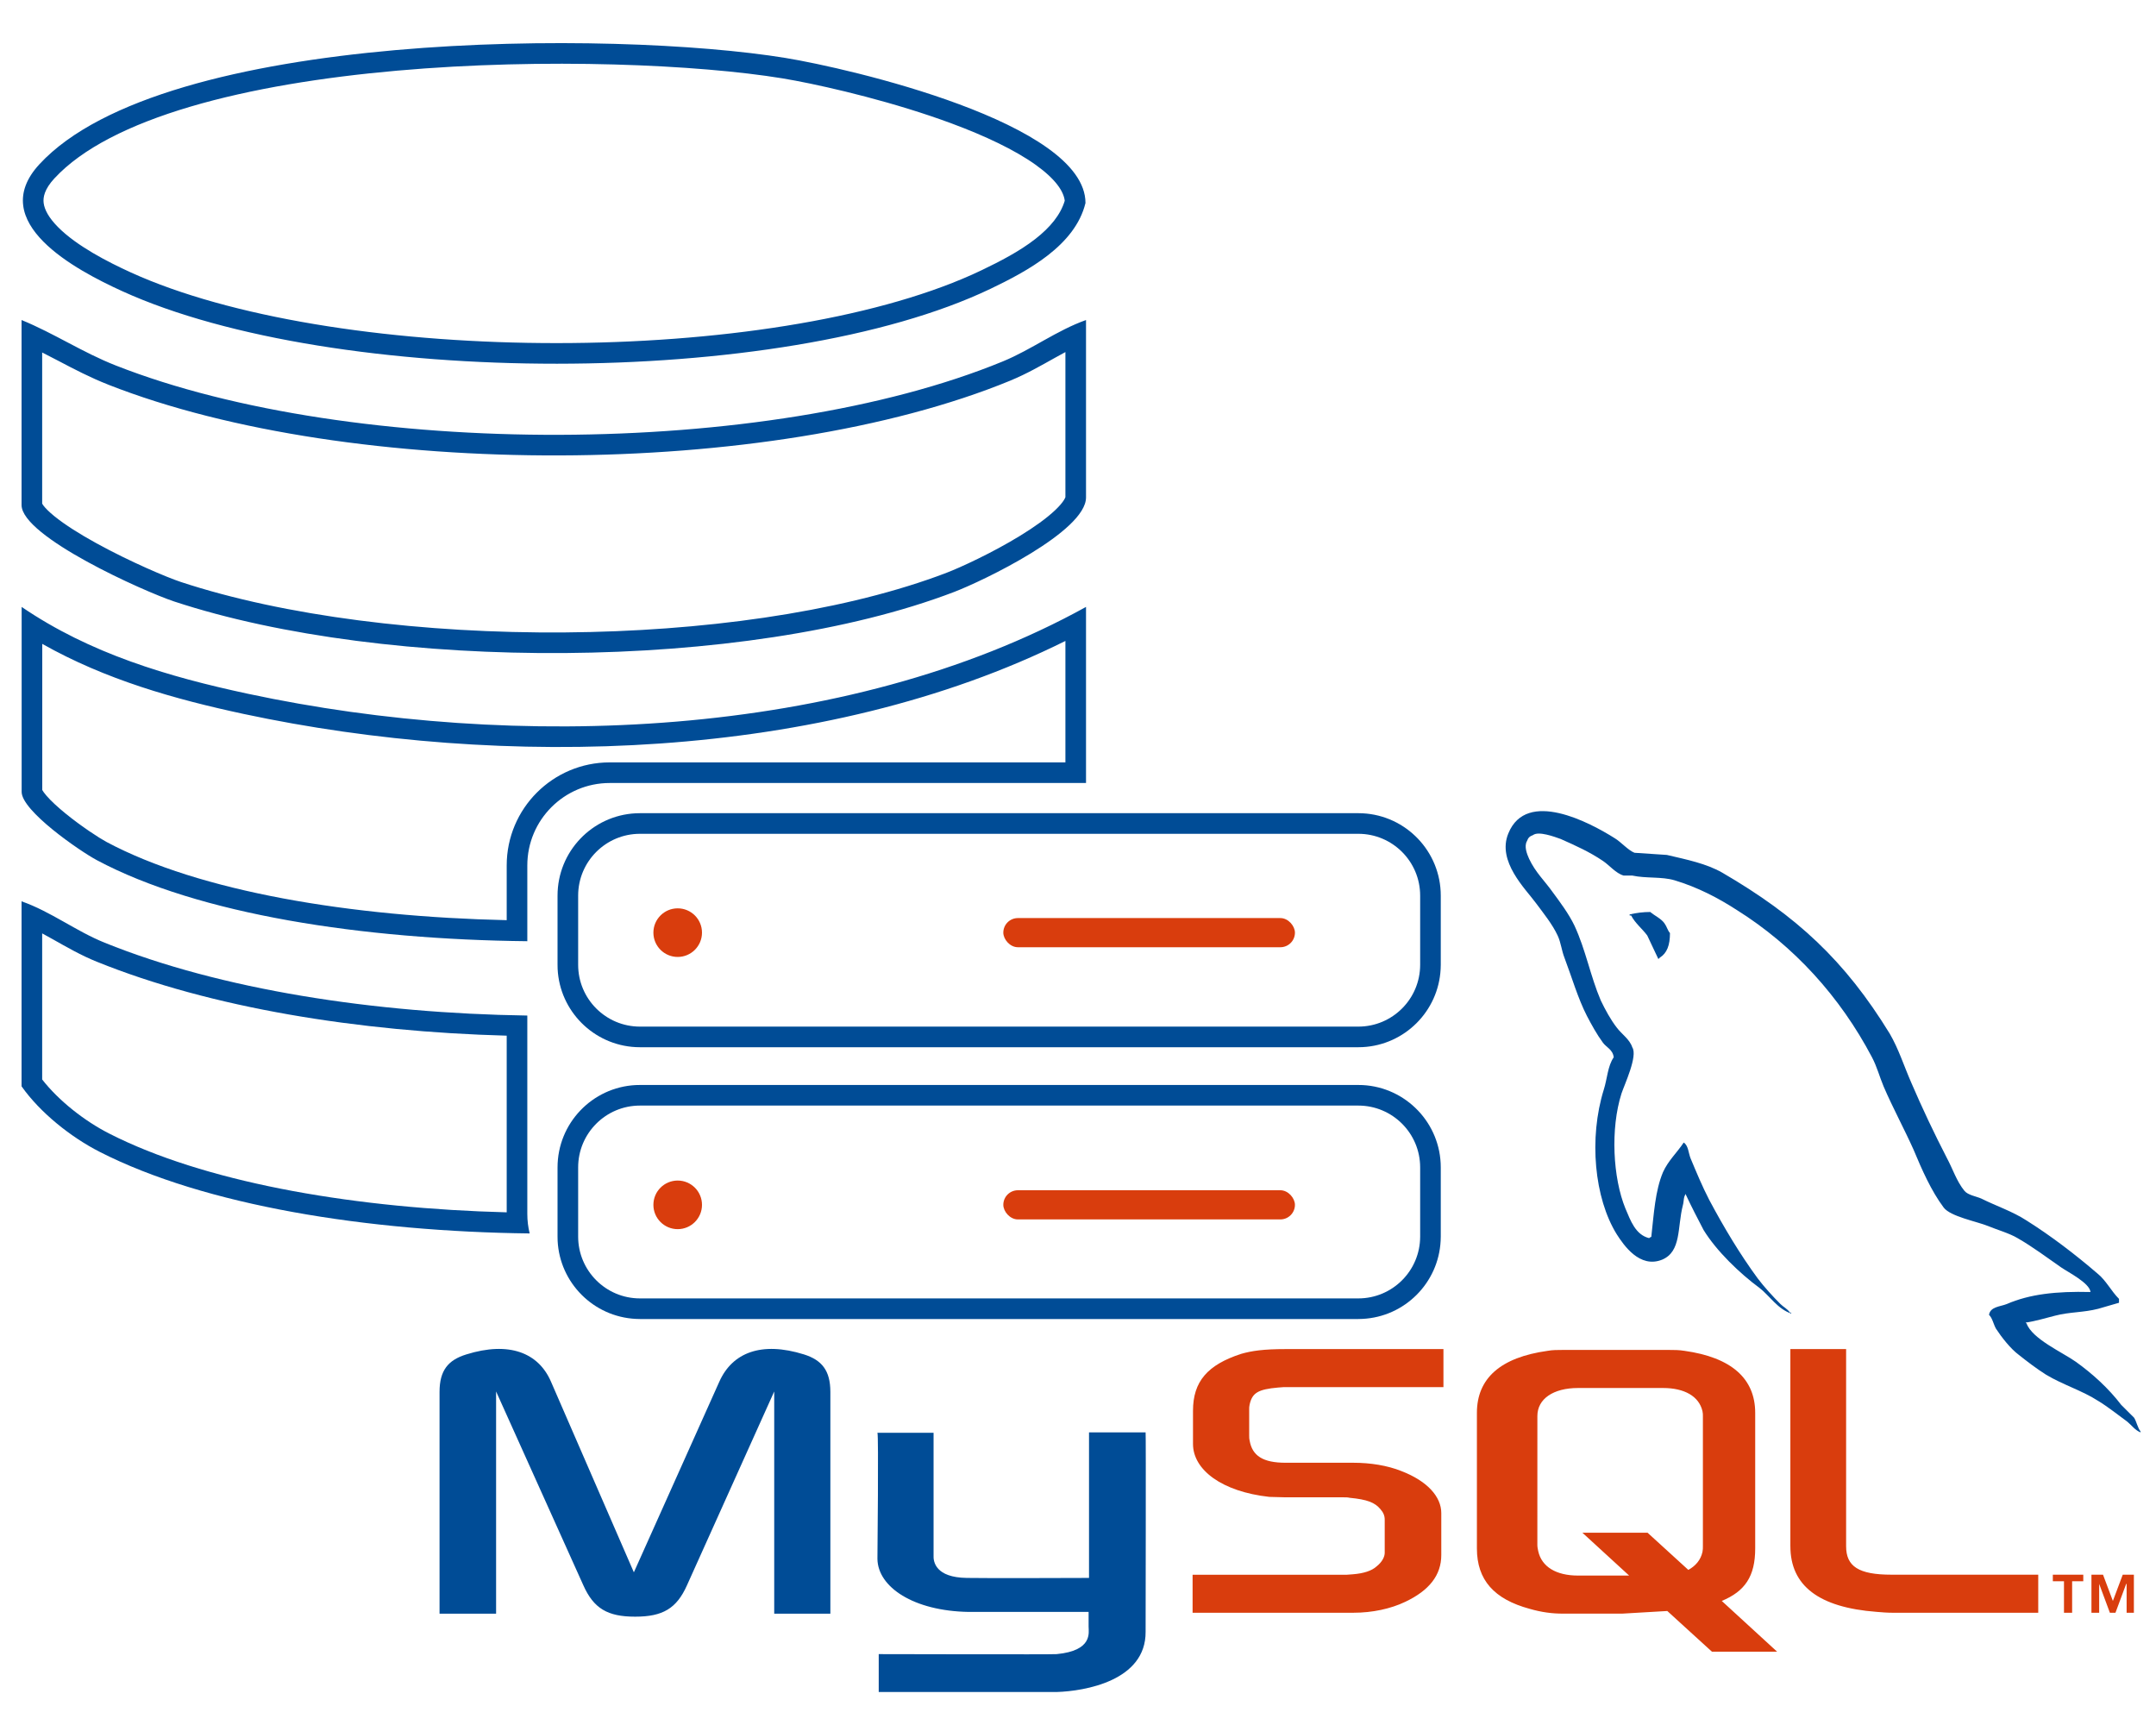 <svg width="100" height="80" viewBox="0 0 100 80" fill="none" xmlns="http://www.w3.org/2000/svg">
<mask id="mask0_1249_1209" style="mask-type:alpha" maskUnits="userSpaceOnUse" x="0" y="0" width="100" height="80">
<rect width="100" height="80" fill="#D9D9D9"/>
</mask>
<g mask="url(#mask0_1249_1209)">
<path d="M1 41.801C2.355 42.274 3.517 43.181 4.858 43.721C10.228 45.893 17.335 46.991 24.458 47.098V56.298C24.458 56.61 24.496 56.913 24.567 57.203C17.027 57.116 9.505 55.911 4.617 53.416C3.28 52.733 1.858 51.598 1 50.38V41.801ZM1.956 50.063C2.723 51.046 3.914 51.983 5.052 52.564L5.499 52.785C9.972 54.923 16.629 56.046 23.502 56.224V48.031C16.623 47.845 9.777 46.74 4.501 44.606V44.607C3.761 44.309 3.074 43.912 2.466 43.569C2.291 43.471 2.122 43.377 1.956 43.288V50.063ZM50.372 36.313H28.282V35.357H49.416V29.725C38.126 35.34 23.261 35.667 11.304 33.111H11.303C8.094 32.423 4.896 31.52 1.96 29.861V36.637C1.991 36.694 2.053 36.783 2.157 36.904C2.368 37.148 2.68 37.435 3.045 37.732C3.777 38.328 4.596 38.862 4.941 39.048H4.942C9.265 41.357 16.271 42.512 23.502 42.675V40.136C23.502 37.496 25.643 35.357 28.282 35.357V36.313C26.17 36.313 24.458 38.025 24.458 40.136V43.65C16.848 43.571 9.215 42.414 4.491 39.891C3.675 39.453 1.004 37.604 1.004 36.725V28.147C4.176 30.31 7.778 31.378 11.504 32.176C23.835 34.813 39.203 34.323 50.372 28.147V36.313ZM50.372 23.07C50.371 24.646 45.607 26.936 44.252 27.454C34.532 31.169 17.929 31.144 8.079 27.895C6.703 27.439 1.001 24.894 1 23.42V14.842C2.506 15.458 3.843 16.351 5.37 16.95C16.364 21.274 35.575 21.264 46.514 16.761C47.851 16.211 49.017 15.322 50.372 14.842V23.07ZM49.416 16.328C49.248 16.418 49.078 16.512 48.902 16.61C48.293 16.95 47.61 17.343 46.877 17.644L46.878 17.645C41.254 19.96 33.582 21.096 25.966 21.121C18.349 21.146 10.667 20.06 5.02 17.839V17.838C4.201 17.517 3.441 17.121 2.733 16.748C2.468 16.609 2.21 16.477 1.956 16.347V23.353C1.965 23.37 1.981 23.401 2.013 23.444C2.107 23.569 2.271 23.735 2.517 23.936C3.008 24.335 3.705 24.774 4.484 25.201C6.042 26.057 7.758 26.782 8.38 26.987H8.379C13.175 28.569 19.677 29.382 26.207 29.33C32.535 29.28 38.792 28.42 43.463 26.728L43.91 26.561C44.535 26.322 46.012 25.646 47.32 24.844C47.976 24.442 48.549 24.032 48.947 23.654C49.146 23.465 49.276 23.308 49.351 23.186C49.399 23.109 49.413 23.067 49.416 23.055V16.328ZM1.83 7.615C7.607 1.372 28.52 1.393 36.44 2.689C39.353 3.165 50.347 5.693 50.347 9.415C49.868 11.389 47.662 12.569 45.946 13.392C36.212 18.049 15.478 17.968 5.671 13.504C3.525 12.527 -0.663 10.311 1.83 7.615ZM36.286 3.633C32.417 3 25.29 2.67 18.416 3.277C14.983 3.58 11.647 4.115 8.832 4.946C5.992 5.785 3.801 6.893 2.532 8.265L2.531 8.264C2.052 8.782 1.992 9.157 2.025 9.416C2.064 9.723 2.261 10.098 2.69 10.531C3.557 11.407 4.993 12.145 6.067 12.634L6.518 12.833C11.258 14.854 18.505 15.916 25.835 15.912C33.168 15.909 40.39 14.839 45.087 12.737L45.533 12.53C46.385 12.121 47.284 11.658 48.022 11.082C48.717 10.539 49.191 9.957 49.385 9.311C49.335 8.88 48.971 8.312 48.029 7.639C47.053 6.943 45.678 6.298 44.153 5.731C41.493 4.743 38.547 4.054 36.905 3.743L36.286 3.633Z" fill="#004C96"/>
<path d="M63.002 47.611V48.567H29.683V47.611H63.002ZM65.87 44.744V41.536C65.87 39.953 64.586 38.669 63.002 38.669H29.683C28.1 38.669 26.816 39.953 26.816 41.536V44.744C26.816 46.327 28.1 47.611 29.683 47.611V48.567L29.486 48.562C27.531 48.462 25.963 46.895 25.864 44.94L25.86 44.744V41.536C25.86 39.491 27.466 37.82 29.486 37.718L29.683 37.713H63.002L63.198 37.718C65.218 37.82 66.826 39.491 66.826 41.536V44.744L66.82 44.94C66.721 46.895 65.153 48.463 63.198 48.562L63.002 48.567V47.611C64.585 47.611 65.869 46.327 65.87 44.744Z" fill="#004C96"/>
<path d="M63.002 60.216V61.172H29.683V60.216H63.002ZM65.87 57.349V54.141C65.87 52.557 64.586 51.274 63.002 51.273H29.683C28.1 51.273 26.816 52.557 26.816 54.141V57.349C26.816 58.932 28.1 60.216 29.683 60.216V61.172L29.486 61.166C27.531 61.067 25.963 59.5 25.864 57.545L25.86 57.349V54.141C25.86 52.096 27.466 50.425 29.486 50.322L29.683 50.318H63.002L63.198 50.322C65.218 50.425 66.826 52.095 66.826 54.141V57.349L66.82 57.545C66.721 59.5 65.153 61.068 63.198 61.166L63.002 61.172V60.216C64.585 60.216 65.869 58.932 65.87 57.349Z" fill="#004C96"/>
<path fill-rule="evenodd" clip-rule="evenodd" d="M20.386 74.837H23.01V64.532L27.056 73.519C27.537 74.596 28.178 74.976 29.46 74.976C30.742 74.976 31.383 74.596 31.864 73.519L35.91 64.532V74.837H38.514V64.552C38.514 63.554 38.113 63.074 37.292 62.814C35.309 62.195 33.967 62.734 33.366 64.073L29.4 72.919L25.554 64.073C24.973 62.734 23.611 62.195 21.628 62.814C20.787 63.074 20.387 63.553 20.387 64.552V74.837H20.386ZM40.697 66.449H43.301V72.12C43.281 72.439 43.401 73.159 44.843 73.179C45.564 73.198 50.471 73.179 50.511 73.179V66.429H53.136C53.155 66.429 53.136 75.634 53.136 75.674C53.155 77.951 50.311 78.43 49.009 78.47H40.757V76.713C40.757 76.713 48.99 76.733 49.009 76.713C50.692 76.553 50.492 75.715 50.492 75.435V74.756H44.943C42.359 74.716 40.717 73.597 40.697 72.299C40.697 72.18 40.757 66.509 40.697 66.449ZM96.962 59.919C95.36 59.879 94.138 60.019 93.076 60.478C92.776 60.598 92.315 60.598 92.255 60.977C92.415 61.136 92.455 61.396 92.575 61.616C92.836 62.016 93.257 62.554 93.637 62.834C94.038 63.154 94.459 63.473 94.899 63.753C95.7 64.232 96.582 64.492 97.322 64.972C97.783 65.251 98.224 65.611 98.665 65.93C98.864 66.09 99.025 66.33 99.285 66.429V66.39C99.145 66.21 99.105 65.95 98.985 65.75L98.384 65.151C97.804 64.392 97.062 63.713 96.28 63.154C95.659 62.715 94.257 62.096 93.997 61.377C93.977 61.357 93.957 61.357 93.957 61.337C94.397 61.276 94.919 61.117 95.319 61.017C96.001 60.838 96.621 60.877 97.322 60.697C97.643 60.597 97.963 60.518 98.284 60.418V60.238C97.923 59.879 97.683 59.379 97.283 59.06C96.261 58.181 95.139 57.322 93.998 56.604C93.356 56.184 92.575 55.925 91.895 55.585C91.674 55.486 91.273 55.426 91.114 55.226C90.752 54.786 90.573 54.207 90.292 53.688C89.704 52.549 89.157 51.39 88.65 50.213C88.309 49.434 88.068 48.656 87.649 47.936C85.565 44.542 83.342 42.485 79.877 40.468C79.136 40.048 78.255 39.869 77.313 39.649C76.812 39.609 76.312 39.589 75.811 39.549C75.51 39.429 75.19 39.05 74.889 38.87C73.747 38.151 70.803 36.574 69.961 38.65C69.42 39.948 70.763 41.227 71.243 41.886C71.584 42.345 72.004 42.865 72.245 43.383C72.404 43.723 72.424 44.062 72.565 44.422C72.905 45.32 73.186 46.299 73.606 47.117C73.826 47.537 74.067 47.976 74.347 48.356C74.507 48.575 74.808 48.675 74.848 49.035C74.567 49.434 74.548 50.033 74.388 50.532C73.686 52.789 73.947 55.565 74.988 57.242C75.309 57.741 76.05 58.839 77.092 58.42C77.993 58.041 77.793 56.922 78.053 55.904C78.114 55.684 78.073 55.525 78.193 55.365V55.405C78.454 55.964 78.734 56.503 79.015 57.042C79.615 58.021 80.697 59.059 81.619 59.737C82.079 60.097 82.46 60.716 83.081 60.916V60.875H83.021C82.901 60.696 82.72 60.616 82.58 60.476C82.22 60.117 81.819 59.677 81.519 59.278C80.698 58.159 79.957 56.921 79.276 55.643C78.955 55.024 78.674 54.345 78.415 53.726C78.314 53.487 78.314 53.127 78.094 52.987C77.793 53.446 77.373 53.826 77.132 54.365C76.771 55.224 76.711 56.282 76.591 57.361C76.511 57.401 76.531 57.381 76.49 57.421C75.85 57.261 75.629 56.602 75.389 56.043C74.809 54.625 74.688 52.349 75.209 50.711C75.349 50.291 75.971 48.973 75.71 48.574C75.589 48.195 75.209 47.955 74.989 47.656C74.708 47.296 74.448 46.817 74.248 46.398C73.768 45.279 73.547 44.041 73.025 42.923C72.765 42.384 72.365 41.845 72.024 41.385C71.644 40.846 71.223 40.467 70.923 39.828C70.823 39.608 70.683 39.249 70.823 39.009C70.883 38.849 70.943 38.789 71.103 38.729C71.363 38.529 72.105 38.809 72.385 38.908C73.106 39.228 73.727 39.508 74.348 39.927C74.648 40.127 74.949 40.506 75.31 40.606H75.711C76.352 40.746 77.072 40.646 77.673 40.826C78.735 41.145 79.696 41.645 80.558 42.204C83.201 43.861 85.345 46.218 86.827 49.033C87.067 49.493 87.167 49.912 87.368 50.391C87.789 51.37 88.329 52.368 88.75 53.307C89.151 54.266 89.572 55.224 90.152 56.002C90.473 56.422 91.674 56.642 92.215 56.861C92.596 57.021 93.216 57.2 93.578 57.42C94.278 57.82 94.939 58.319 95.601 58.778C95.92 59 96.921 59.499 96.962 59.919Z" fill="#004C96"/>
<path fill-rule="evenodd" clip-rule="evenodd" d="M76.544 42.295C76.221 42.295 75.899 42.334 75.585 42.409V42.455H75.655C75.842 42.818 76.17 43.069 76.404 43.386C76.567 43.75 76.755 44.114 76.919 44.478L76.988 44.41C77.316 44.205 77.457 43.842 77.457 43.273C77.34 43.137 77.316 42.978 77.2 42.818C77.036 42.591 76.755 42.477 76.544 42.295Z" fill="#004C96"/>
<path fill-rule="evenodd" clip-rule="evenodd" d="M55.315 74.794H62.773C63.648 74.794 64.503 74.612 65.18 74.287C66.293 73.76 66.85 73.05 66.85 72.117V70.171C66.85 69.421 66.214 68.691 65.001 68.224C64.345 67.96 63.549 67.838 62.773 67.838H59.631C58.576 67.838 58.079 67.513 57.96 66.804C57.94 66.724 57.94 66.642 57.94 66.561V65.365C57.94 65.284 57.94 65.223 57.96 65.142C58.079 64.594 58.358 64.432 59.273 64.351C59.352 64.351 59.452 64.331 59.531 64.331H66.95V62.566H59.651C58.596 62.566 58.059 62.647 57.562 62.789C56.011 63.296 55.334 64.067 55.334 65.426V66.967C55.334 68.164 56.667 69.177 58.875 69.421C59.134 69.421 59.372 69.441 59.631 69.441H62.316C62.416 69.441 62.515 69.441 62.594 69.462C63.43 69.543 63.768 69.684 64.026 69.988C64.165 70.15 64.226 70.292 64.226 70.475V72.016C64.226 72.199 64.106 72.443 63.848 72.645C63.628 72.848 63.25 72.97 62.753 73.01C62.654 73.01 62.575 73.031 62.474 73.031H55.315V74.794ZM83.042 71.711C83.042 73.536 84.355 74.55 87.04 74.753C87.278 74.774 87.537 74.794 87.776 74.794H94.538V73.029H87.735C86.204 73.029 85.627 72.644 85.627 71.711V62.566H83.041V71.711H83.042ZM68.502 71.812V65.526C68.502 63.924 69.595 62.951 71.783 62.647C72.003 62.606 72.261 62.606 72.48 62.606H77.412C77.65 62.606 77.87 62.606 78.128 62.647C80.296 62.951 81.41 63.924 81.41 65.526V71.812C81.41 73.111 80.933 73.8 79.859 74.246L82.425 76.599H79.402L77.333 74.713L75.244 74.835H72.479C72.002 74.835 71.505 74.774 70.947 74.612C69.297 74.165 68.502 73.273 68.502 71.812ZM71.306 71.651C71.306 71.752 71.326 71.833 71.346 71.935C71.506 72.665 72.181 73.07 73.196 73.07H75.563L73.395 71.083H76.418L78.308 72.807C78.646 72.624 78.885 72.34 78.964 71.975C78.984 71.874 78.984 71.793 78.984 71.711V65.669C78.984 65.607 78.984 65.527 78.964 65.445C78.805 64.756 78.129 64.371 77.134 64.371H73.196C72.042 64.371 71.307 64.878 71.307 65.669L71.306 71.651ZM95.732 74.794H96.11V73.334H96.627V73.03H95.215V73.334H95.732V74.794ZM98.636 74.794H98.974V73.03H98.457L98 74.247L97.543 73.03H97.006V74.794H97.364V73.456L97.861 74.794H98.12L98.617 73.456H98.637V74.794H98.636Z" fill="#D93D0D"/>
<ellipse cx="31.433" cy="43.253" rx="1.127" ry="1.127" fill="#D93D0D"/>
<ellipse cx="31.433" cy="55.877" rx="1.127" ry="1.127" fill="#D93D0D"/>
<rect x="46.536" y="42.577" width="13.526" height="1.353" rx="0.676" fill="#D93D0D"/>
<rect x="46.536" y="55.2" width="13.526" height="1.353" rx="0.676" fill="#D93D0D"/>
</g>
</svg>
